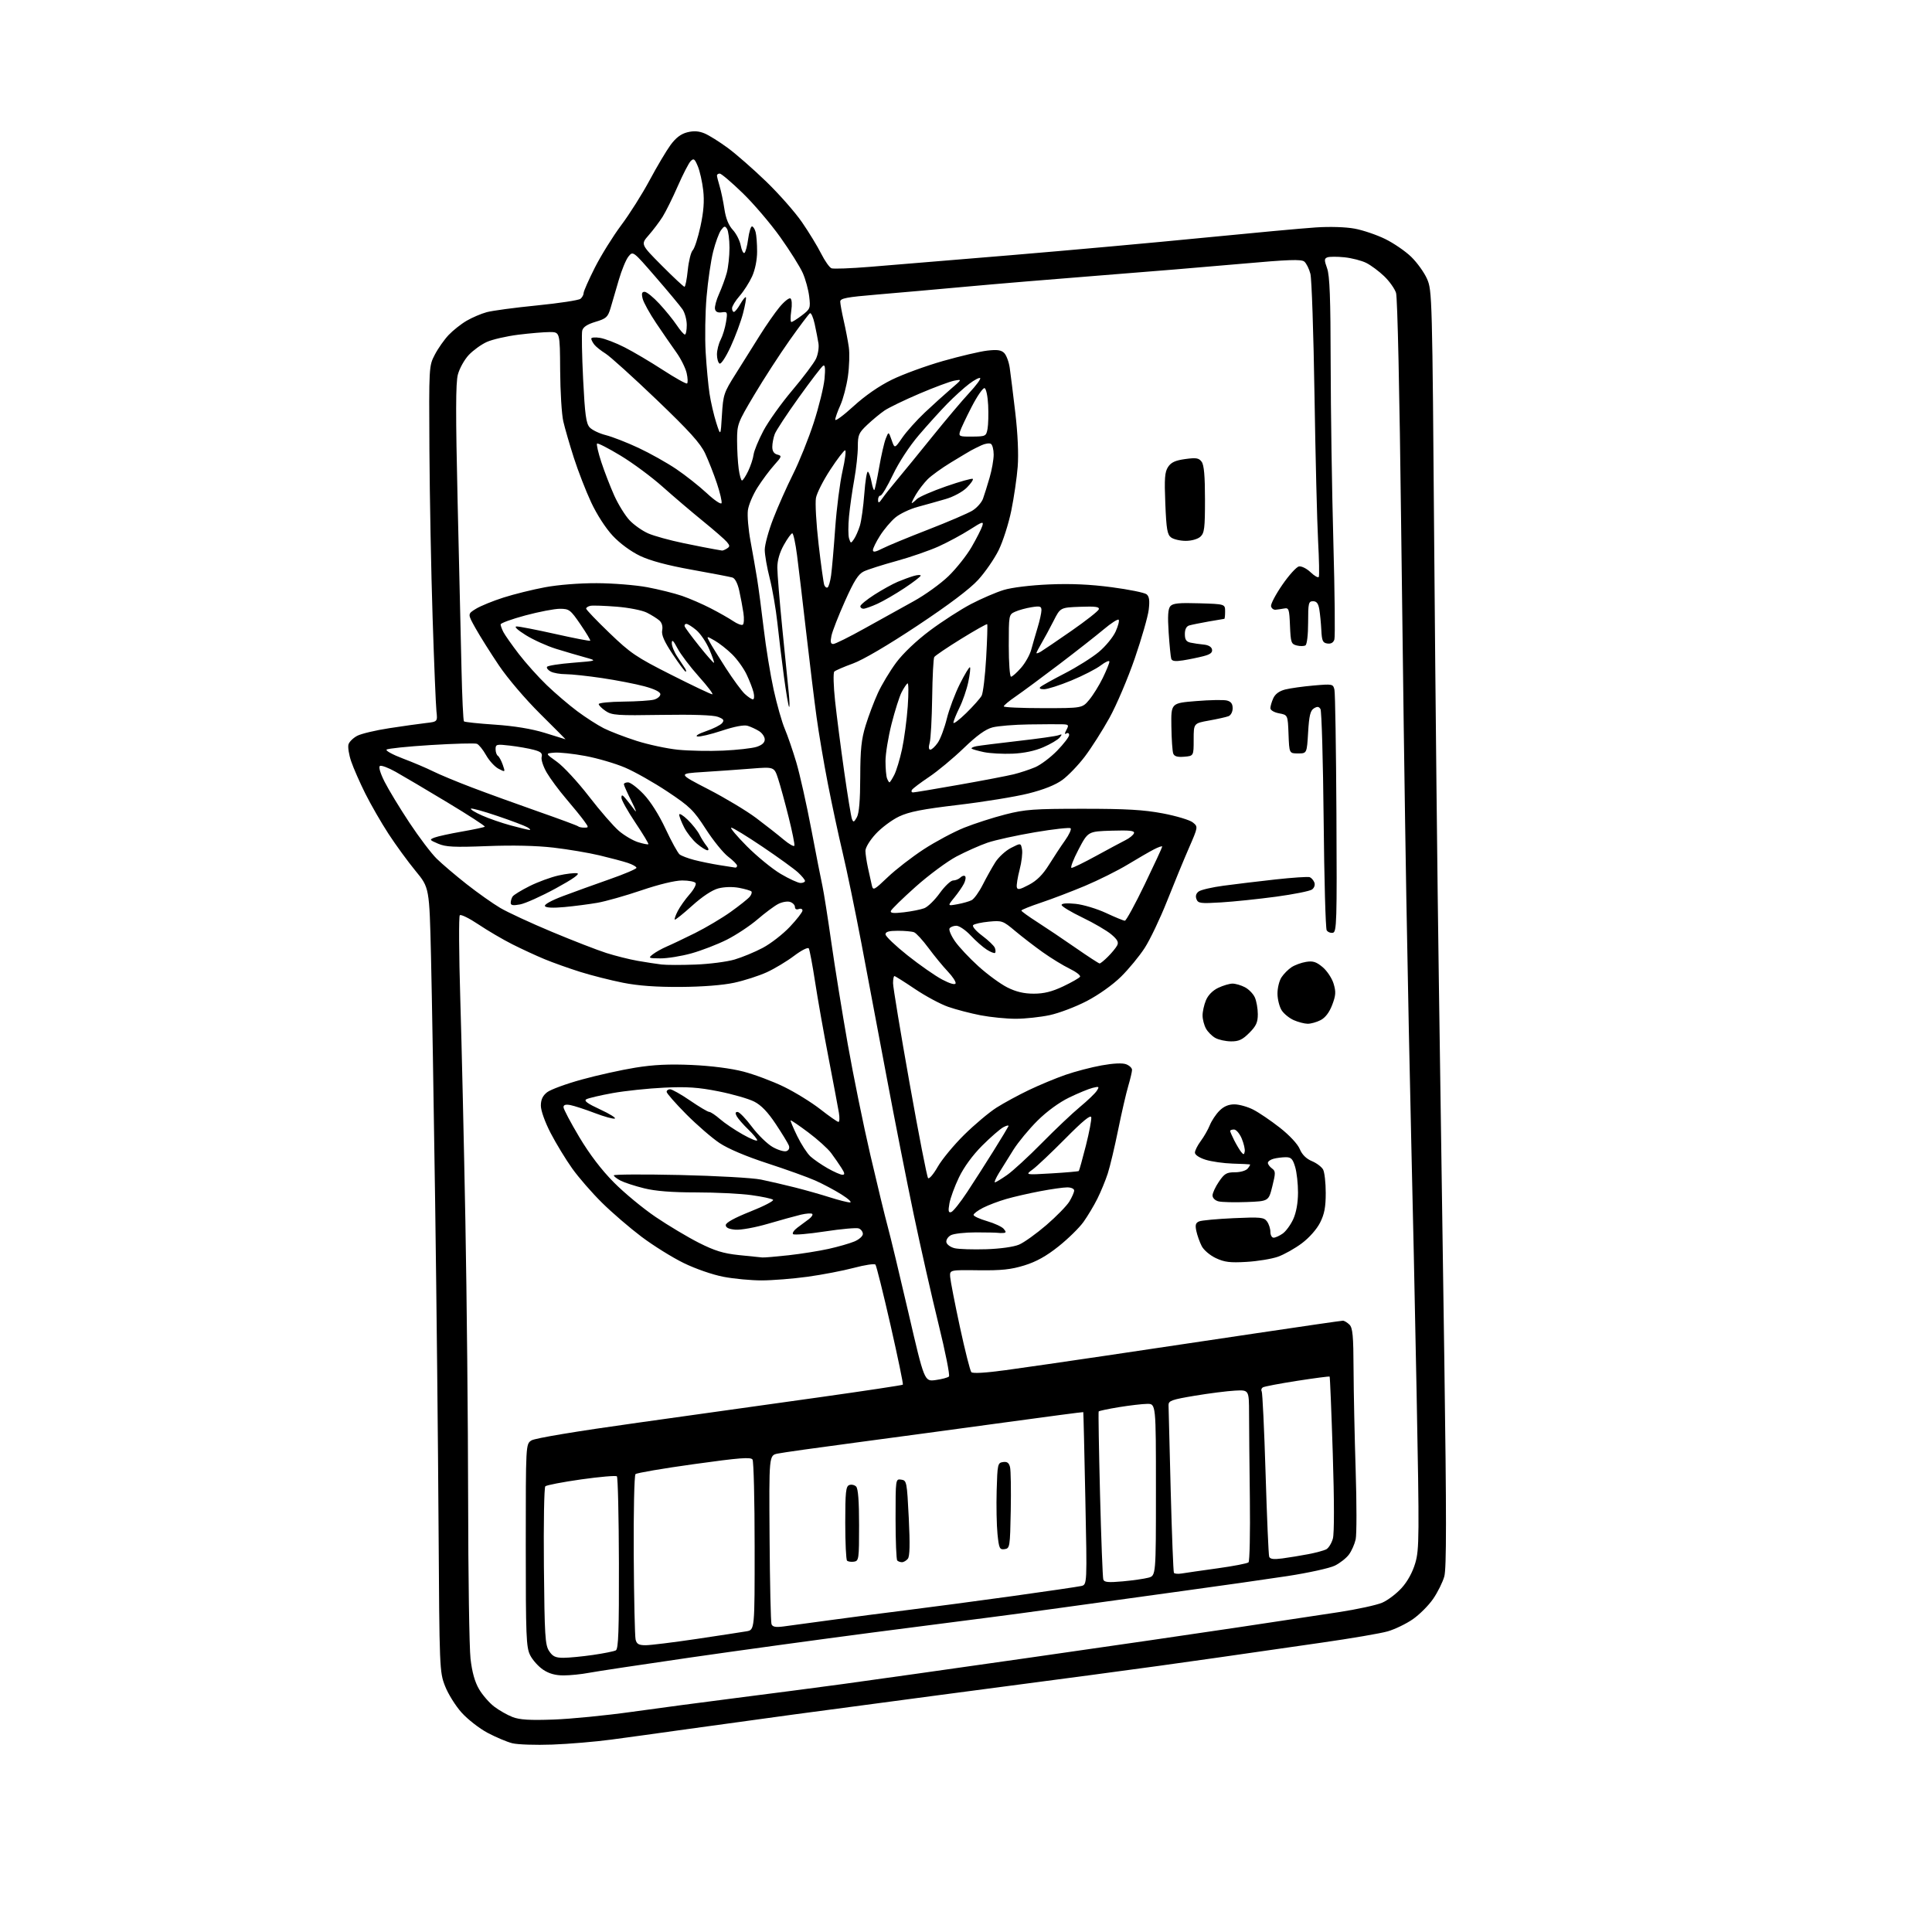 <?xml version="1.0" encoding="UTF-8" standalone="no"?>
<svg 
  version="1.1" 
  xmlns="http://www.w3.org/2000/svg" 
  xmlns:xlink="http://www.w3.org/1999/xlink" 
  xmlns:svg="http://www.w3.org/2000/svg"
  xmlns:rdf="http://www.w3.org/1999/02/22-rdf-syntax-ns#"
  xmlns:cc="http://creativecommons.org/ns#"
  xmlns:dc="http://purl.org/dc/elements/1.1/"
  viewBox="0 0 768 768"
  width="768"
  height="768"
>
<style>svg {background-color: white; }</style>"
<path stroke="none" fill="black" fill-rule="evenodd" d="M219.50,693.50C212.90,693.74 205.75,693.50 203.62,692.96C201.48,692.42 197.07,690.55 193.81,688.82C190.54,687.08 185.90,683.46 183.49,680.78C181.08,678.10 178.11,673.34 176.90,670.20C174.73,664.60 174.68,663.52 174.33,606.50C174.14,574.60 173.53,516.77 172.98,478.00C172.43,439.23 171.69,395.21 171.33,380.18C170.68,352.86 170.68,352.86 165.17,346.18C162.15,342.51 157.33,335.90 154.46,331.50C151.59,327.10 147.44,319.90 145.24,315.50C143.04,311.10 140.50,305.31 139.59,302.63C138.68,299.95 138.21,296.91 138.54,295.87C138.87,294.83 140.45,293.30 142.05,292.47C143.65,291.65 149.36,290.29 154.73,289.47C160.10,288.64 166.63,287.73 169.22,287.43C173.95,286.89 173.95,286.89 173.49,282.69C173.24,280.39 172.55,263.65 171.97,245.50C171.38,227.35 170.81,197.43 170.70,179.00C170.50,145.65 170.51,145.48 172.84,141.00C174.12,138.53 176.60,135.00 178.34,133.16C180.08,131.33 183.30,128.78 185.50,127.50C187.70,126.22 191.30,124.68 193.50,124.09C195.70,123.49 204.70,122.28 213.50,121.41C222.30,120.53 230.06,119.35 230.75,118.78C231.44,118.22 232.00,117.18 232.00,116.48C232.00,115.78 234.02,111.22 236.48,106.35C238.95,101.48 243.67,93.90 246.96,89.50C250.26,85.10 255.33,77.07 258.23,71.65C261.13,66.24 264.87,59.94 266.54,57.65C268.67,54.76 270.68,53.23 273.21,52.59C275.77,51.95 277.77,52.08 280.04,53.02C281.81,53.75 285.97,56.35 289.30,58.80C292.63,61.25 299.52,67.29 304.61,72.21C309.70,77.13 316.08,84.38 318.80,88.33C321.52,92.27 324.94,97.88 326.41,100.80C327.88,103.71 329.73,106.34 330.53,106.65C331.32,106.95 338.16,106.70 345.74,106.08C353.31,105.47 378.40,103.39 401.50,101.47C424.60,99.54 459.25,96.41 478.50,94.50C497.75,92.60 517.77,90.75 523.00,90.41C528.63,90.03 534.95,90.23 538.50,90.89C541.80,91.50 547.26,93.35 550.64,95.01C554.01,96.66 558.67,99.85 560.98,102.10C563.30,104.35 566.13,108.28 567.26,110.84C569.29,115.41 569.35,117.44 570.14,219.00C570.59,275.93 571.41,353.10 571.97,390.50C572.53,427.90 573.51,495.40 574.14,540.50C575.02,602.85 575.02,623.50 574.13,626.66C573.49,628.95 571.49,632.98 569.68,635.60C567.87,638.23 564.22,641.87 561.57,643.70C558.93,645.52 554.45,647.68 551.63,648.49C548.81,649.30 537.05,651.31 525.50,652.96C513.95,654.61 495.27,657.30 484.00,658.93C472.73,660.57 449.77,663.73 433.00,665.95C416.23,668.17 389.00,671.77 372.50,673.94C356.00,676.11 330.57,679.50 316.00,681.47C301.43,683.45 281.62,686.17 272.00,687.52C262.38,688.88 249.32,690.68 243.00,691.52C236.68,692.37 226.10,693.26 219.50,693.50zM220.00,683.55C226.88,683.31 240.82,681.94 251.00,680.51C261.18,679.08 280.07,676.57 293.00,674.93C305.93,673.29 324.82,670.82 335.00,669.44C345.18,668.06 378.70,663.32 409.50,658.92C440.30,654.52 477.43,649.12 492.00,646.92C506.57,644.72 524.58,642.00 532.00,640.88C539.42,639.75 547.30,638.04 549.50,637.07C551.70,636.11 555.17,633.47 557.21,631.20C559.55,628.61 561.55,624.94 562.61,621.29C564.18,615.93 564.22,610.93 563.12,553.50C562.47,519.40 561.51,474.62 561.00,454.00C560.50,433.38 559.61,389.73 559.04,357.00C558.47,324.27 557.54,257.45 556.97,208.50C556.36,156.29 555.52,118.23 554.95,116.44C554.41,114.75 552.29,111.77 550.23,109.80C548.18,107.83 544.99,105.46 543.14,104.53C541.29,103.59 537.38,102.59 534.46,102.28C531.53,101.98 528.47,101.99 527.66,102.30C526.39,102.79 526.37,103.38 527.55,106.68C528.59,109.61 528.92,118.46 528.96,144.50C528.99,163.20 529.47,195.10 530.03,215.39C530.59,235.68 530.77,253.14 530.44,254.20C530.04,255.46 529.09,256.01 527.66,255.81C525.82,255.55 525.46,254.77 525.25,250.50C525.11,247.75 524.75,244.04 524.45,242.25C524.06,239.88 523.38,239.00 521.95,239.00C520.17,239.00 520.00,239.73 520.00,247.44C520.00,252.29 519.55,256.16 518.94,256.54C518.36,256.89 516.81,256.92 515.49,256.59C513.27,256.03 513.07,255.44 512.79,248.74C512.52,242.12 512.33,241.53 510.50,241.88C509.40,242.08 507.84,242.31 507.04,242.38C506.23,242.44 505.43,241.82 505.26,240.98C505.08,240.14 507.09,236.32 509.73,232.49C512.36,228.66 515.34,225.37 516.35,225.17C517.37,224.97 519.45,226.02 520.99,227.49C522.52,228.96 523.99,229.79 524.24,229.33C524.49,228.87 524.36,222.40 523.96,214.95C523.56,207.50 522.91,181.40 522.53,156.95C522.15,132.50 521.42,110.86 520.91,108.87C520.40,106.87 519.31,104.68 518.49,103.99C517.30,103.00 512.23,103.18 493.25,104.88C480.19,106.05 454.88,108.14 437.00,109.53C419.12,110.93 395.27,112.92 384.00,113.96C372.73,114.99 356.86,116.40 348.75,117.08C336.44,118.11 334.00,118.58 334.01,119.91C334.02,120.78 334.65,124.20 335.40,127.50C336.16,130.80 337.07,135.54 337.42,138.03C337.77,140.52 337.61,145.73 337.06,149.61C336.51,153.48 335.15,158.65 334.05,161.08C332.95,163.51 332.03,166.10 332.02,166.83C332.01,167.56 335.26,165.17 339.25,161.52C343.85,157.31 349.43,153.44 354.50,150.95C358.90,148.79 368.05,145.44 374.83,143.51C381.62,141.58 389.52,139.72 392.40,139.38C396.42,138.91 397.99,139.13 399.19,140.33C400.05,141.20 401.04,143.84 401.38,146.20C401.72,148.57 402.72,156.57 403.59,164.00C404.58,172.41 404.94,180.53 404.55,185.54C404.21,189.96 403.06,197.82 402.00,203.00C400.94,208.18 398.68,215.23 396.99,218.68C395.29,222.13 391.62,227.45 388.83,230.50C385.50,234.14 377.17,240.42 364.65,248.73C352.93,256.51 343.03,262.32 339.03,263.77C335.44,265.07 332.12,266.51 331.65,266.96C331.18,267.42 331.32,272.68 331.96,278.65C332.60,284.62 334.23,297.25 335.58,306.72C336.93,316.19 338.32,324.68 338.67,325.58C339.21,326.99 339.50,326.88 340.62,324.87C341.51,323.25 341.94,318.19 341.96,308.86C341.99,297.88 342.41,293.87 344.11,288.36C345.27,284.58 347.46,278.80 348.97,275.50C350.48,272.20 353.75,266.76 356.24,263.40C358.99,259.71 364.25,254.70 369.63,250.67C374.51,247.02 381.88,242.27 386.00,240.11C390.12,237.96 395.98,235.44 399.00,234.52C402.21,233.54 409.70,232.63 417.00,232.32C425.68,231.95 433.30,232.29 441.94,233.43C448.78,234.33 455.02,235.60 455.80,236.25C456.85,237.12 457.07,238.75 456.64,242.36C456.32,245.07 453.82,253.78 451.09,261.72C448.36,269.66 443.83,280.29 441.04,285.34C438.24,290.39 433.83,297.32 431.23,300.75C428.63,304.18 424.61,308.35 422.31,310.03C419.55,312.04 414.94,313.88 408.81,315.42C403.69,316.70 391.18,318.74 381.00,319.95C366.59,321.66 361.36,322.69 357.36,324.59C354.53,325.94 350.37,329.05 348.11,331.50C345.77,334.04 344.01,336.93 344.02,338.23C344.04,339.48 344.49,342.52 345.03,345.00C345.57,347.48 346.26,350.56 346.55,351.86C347.07,354.10 347.37,353.95 352.89,348.69C356.07,345.65 362.52,340.66 367.21,337.60C371.90,334.55 379.13,330.69 383.28,329.02C387.43,327.36 394.80,324.99 399.66,323.75C407.51,321.75 410.96,321.50 430.50,321.50C447.68,321.50 454.64,321.90 462.25,323.34C467.62,324.36 472.97,325.97 474.15,326.92C476.29,328.65 476.29,328.65 472.62,337.08C470.60,341.71 466.69,351.20 463.93,358.17C461.17,365.13 457.17,373.52 455.05,376.80C452.93,380.08 448.68,385.24 445.60,388.27C442.32,391.50 436.70,395.49 432.00,397.94C427.60,400.23 420.95,402.75 417.24,403.54C413.54,404.32 407.50,404.97 403.84,404.98C400.17,404.99 393.87,404.37 389.83,403.60C385.80,402.82 379.97,401.30 376.89,400.22C373.80,399.14 367.86,395.94 363.68,393.12C359.51,390.31 355.84,388.00 355.55,388.00C355.25,388.00 355.00,389.27 355.00,390.82C355.00,392.37 357.95,410.25 361.57,430.57C365.18,450.88 368.49,467.87 368.93,468.32C369.37,468.77 371.10,466.74 372.76,463.82C374.43,460.89 379.16,455.17 383.28,451.10C387.40,447.04 393.18,442.18 396.13,440.30C399.08,438.43 404.88,435.28 409.00,433.31C413.12,431.34 419.65,428.62 423.50,427.28C427.35,425.94 433.84,424.24 437.91,423.51C442.61,422.66 446.18,422.50 447.66,423.06C448.95,423.55 450.00,424.55 450.00,425.29C450.00,426.03 449.32,428.92 448.50,431.70C447.67,434.49 445.86,442.33 444.48,449.13C443.10,455.94 441.24,463.75 440.35,466.50C439.45,469.25 437.60,473.75 436.23,476.50C434.86,479.25 432.37,483.40 430.71,485.73C429.05,488.06 424.58,492.44 420.79,495.46C415.92,499.34 411.93,501.56 407.20,503.02C401.89,504.66 398.11,505.06 389.00,504.95C377.50,504.80 377.50,504.80 377.71,507.65C377.83,509.22 379.57,518.15 381.58,527.50C383.60,536.85 385.64,544.93 386.12,545.45C386.67,546.05 391.74,545.75 399.75,544.66C406.76,543.70 424.65,541.12 439.50,538.91C454.35,536.71 481.41,532.68 499.63,529.95C517.85,527.23 533.23,525.00 533.81,525.00C534.38,525.00 535.56,525.71 536.43,526.57C537.72,527.86 538.01,531.01 538.06,544.32C538.10,553.22 538.48,571.30 538.90,584.50C539.32,597.70 539.32,610.04 538.90,611.92C538.48,613.81 537.29,616.51 536.25,617.92C535.22,619.34 532.70,621.33 530.65,622.35C528.60,623.37 520.08,625.24 511.72,626.52C503.35,627.79 484.57,630.47 470.00,632.46C455.43,634.46 434.05,637.41 422.50,639.02C410.95,640.63 397.90,642.39 393.50,642.93C389.10,643.47 368.18,646.17 347.00,648.93C325.82,651.70 292.98,656.20 274.00,658.95C255.03,661.70 237.08,664.41 234.11,664.97C231.15,665.54 226.60,666.00 224.01,666.00C220.77,666.00 218.23,665.29 215.90,663.73C214.03,662.48 211.71,659.89 210.75,657.98C209.17,654.84 209.00,650.58 209.00,614.27C209.00,574.05 209.00,574.05 211.25,572.59C212.63,571.71 229.04,568.97 253.50,565.56C275.50,562.48 308.12,557.91 326.00,555.40C343.88,552.88 358.68,550.65 358.90,550.43C359.12,550.21 356.91,539.56 354.00,526.77C351.08,513.97 348.38,503.14 348.00,502.70C347.61,502.26 343.74,502.84 339.40,504.00C335.05,505.15 326.77,506.74 321.00,507.53C315.23,508.32 307.05,508.97 302.84,508.98C298.62,508.99 291.76,508.35 287.59,507.55C283.25,506.72 276.47,504.37 271.75,502.06C267.21,499.84 259.68,495.14 255.00,491.62C250.32,488.09 243.26,482.02 239.31,478.11C235.35,474.21 230.02,468.08 227.46,464.49C224.90,460.90 221.05,454.57 218.90,450.43C216.63,446.04 215.00,441.49 215.00,439.52C215.00,437.12 215.72,435.58 217.48,434.19C218.85,433.12 225.04,430.84 231.23,429.14C237.43,427.43 247.00,425.31 252.50,424.42C259.75,423.24 265.94,422.94 275.00,423.34C282.71,423.69 290.56,424.69 295.50,425.97C299.90,427.11 307.14,429.83 311.60,432.00C316.05,434.17 322.58,438.20 326.10,440.95C329.62,443.71 332.86,445.97 333.30,445.98C333.73,445.99 333.81,444.31 333.46,442.25C333.11,440.19 331.27,430.40 329.36,420.50C327.44,410.60 325.03,396.99 324.00,390.25C322.97,383.52 321.84,377.56 321.51,377.01C321.16,376.45 318.61,377.74 315.66,379.96C312.79,382.13 307.90,385.07 304.80,386.49C301.69,387.91 295.86,389.79 291.83,390.66C287.28,391.64 279.20,392.27 270.50,392.32C260.86,392.38 253.74,391.86 247.63,390.65C242.75,389.68 235.10,387.74 230.63,386.34C226.16,384.93 219.80,382.67 216.50,381.30C213.20,379.94 207.41,377.26 203.62,375.35C199.84,373.44 193.78,369.88 190.16,367.45C186.53,365.02 183.21,363.39 182.78,363.82C182.34,364.26 182.43,379.21 182.97,397.06C183.52,414.90 184.42,454.48 184.99,485.00C185.56,515.52 186.05,565.48 186.09,596.00C186.12,626.52 186.55,655.04 187.04,659.36C187.65,664.68 188.74,668.58 190.42,671.45C191.78,673.78 194.50,676.91 196.45,678.40C198.41,679.89 201.69,681.76 203.75,682.55C206.57,683.64 210.61,683.89 220.00,683.55zM223.98,659.00C226.15,659.00 231.42,658.49 235.71,657.87C239.99,657.25 244.09,656.43 244.80,656.05C245.83,655.51 246.09,648.34 246.03,621.46C245.98,602.81 245.62,587.24 245.22,586.87C244.83,586.49 238.45,587.04 231.06,588.08C223.67,589.13 217.23,590.37 216.77,590.83C216.30,591.30 216.05,605.61 216.21,622.64C216.47,650.28 216.69,653.88 218.27,656.30C219.70,658.48 220.81,659.00 223.98,659.00zM256.67,654.00C258.57,654.00 267.64,652.88 276.81,651.52C285.99,650.15 294.96,648.78 296.75,648.47C300.00,647.91 300.00,647.91 299.98,614.70C299.98,596.44 299.60,580.91 299.14,580.20C298.48,579.14 294.01,579.49 275.91,582.01C263.58,583.72 253.10,585.51 252.62,585.99C252.13,586.47 251.82,600.96 251.92,618.18C252.02,635.41 252.36,650.51 252.66,651.75C253.10,653.54 253.92,654.00 256.67,654.00zM311.37,646.55C313.64,646.26 322.02,645.12 330.00,644.03C337.98,642.93 351.93,641.12 361.00,639.99C370.07,638.86 388.75,636.38 402.50,634.47C416.25,632.56 428.55,630.75 429.82,630.46C432.15,629.92 432.15,629.92 431.44,595.71C431.06,576.90 430.69,561.43 430.62,561.34C430.55,561.25 416.32,563.13 399.00,565.50C381.68,567.87 355.12,571.46 340.00,573.47C324.88,575.47 310.97,577.43 309.10,577.83C305.69,578.54 305.69,578.54 305.92,611.37C306.04,629.43 306.39,644.85 306.69,645.64C307.10,646.71 308.33,646.94 311.37,646.55zM446.27,628.62C450.25,628.26 454.85,627.60 456.50,627.16C459.50,626.35 459.50,626.35 459.50,592.18C459.50,558.01 459.50,558.01 456.00,558.06C454.07,558.08 449.02,558.68 444.76,559.37C440.51,560.07 436.90,560.84 436.74,561.07C436.58,561.31 436.83,576.12 437.28,594.00C437.74,611.88 438.32,627.12 438.58,627.89C438.94,628.98 440.56,629.13 446.27,628.62zM469.79,625.48C471.28,625.23 477.68,624.31 484.00,623.43C490.32,622.56 495.87,621.49 496.31,621.05C496.76,620.62 497.00,609.30 496.84,595.89C496.67,582.47 496.53,567.23 496.52,562.00C496.50,552.50 496.50,552.50 490.96,552.79C487.91,552.95 480.71,553.86 474.96,554.82C465.81,556.35 464.50,556.81 464.51,558.53C464.51,559.61 464.90,574.90 465.37,592.50C465.84,610.10 466.41,624.82 466.65,625.22C466.88,625.61 468.30,625.73 469.79,625.48zM339.46,620.79C338.34,620.95 337.10,620.77 336.71,620.38C336.32,619.99 336.00,613.20 336.00,605.30C336.00,593.18 336.24,590.84 337.57,590.34C338.43,590.01 339.67,590.27 340.32,590.92C341.12,591.72 341.50,596.70 341.50,606.30C341.50,619.83 341.40,620.51 339.46,620.79zM358.54,621.00C357.88,621.00 357.03,620.70 356.67,620.33C356.30,619.97 356.00,612.51 356.00,603.76C356.00,587.86 356.00,587.86 358.25,588.18C360.43,588.49 360.52,588.97 361.25,603.40C361.77,613.93 361.66,618.70 360.87,619.65C360.26,620.39 359.21,621.00 358.54,621.00zM509.74,619.50C512.36,619.15 516.98,618.40 520.00,617.82C523.02,617.25 526.27,616.37 527.21,615.88C528.14,615.38 529.33,613.46 529.84,611.61C530.41,609.54 530.40,596.63 529.80,577.88C529.27,561.17 528.70,547.37 528.55,547.22C528.40,547.06 522.59,547.82 515.65,548.90C508.71,549.98 502.57,551.15 502.00,551.50C501.43,551.85 501.23,552.56 501.54,553.07C501.86,553.58 502.56,568.29 503.09,585.75C503.62,603.21 504.26,618.09 504.52,618.81C504.86,619.77 506.27,619.96 509.74,619.50zM399.34,615.81C397.37,616.09 397.11,615.54 396.52,609.81C396.17,606.34 396.02,598.55 396.19,592.50C396.49,582.02 396.60,581.49 398.71,581.19C400.34,580.95 401.08,581.49 401.50,583.19C401.82,584.46 401.94,592.25 401.79,600.50C401.51,615.01 401.43,615.51 399.34,615.81zM371.94,548.59C374.40,548.26 376.78,547.62 377.22,547.18C377.66,546.74 375.80,537.41 373.10,526.44C370.40,515.47 365.93,495.70 363.16,482.50C360.40,469.30 355.61,445.00 352.52,428.50C349.43,412.00 344.89,387.93 342.43,375.00C339.97,362.07 336.62,345.88 334.98,339.00C333.34,332.12 330.69,319.75 329.08,311.50C327.47,303.25 325.45,291.32 324.59,285.00C323.72,278.68 321.88,263.60 320.49,251.50C319.11,239.40 317.46,225.56 316.84,220.75C316.22,215.94 315.37,212.00 314.94,212.00C314.52,212.00 313.01,214.08 311.59,216.63C309.91,219.63 309.00,222.78 309.00,225.62C309.00,228.02 309.89,238.87 310.97,249.74C312.06,260.61 313.22,272.20 313.55,275.49C313.88,278.79 313.93,281.27 313.67,280.99C313.40,280.72 312.48,275.32 311.63,269.00C310.78,262.68 309.60,253.03 309.02,247.57C308.43,242.11 307.06,234.16 305.98,229.90C304.89,225.65 304.00,220.54 304.00,218.55C304.00,216.55 305.51,211.00 307.37,206.21C309.22,201.42 312.76,193.45 315.24,188.50C317.72,183.55 321.43,174.32 323.48,168.00C325.53,161.68 327.45,153.84 327.76,150.60C328.14,146.45 327.98,144.89 327.21,145.37C326.60,145.74 322.25,151.43 317.54,158.00C312.82,164.58 308.52,171.12 307.98,172.54C307.44,173.97 307.00,176.27 307.00,177.66C307.00,179.35 307.67,180.36 309.01,180.71C310.88,181.20 310.80,181.48 307.76,184.87C305.96,186.87 302.99,190.85 301.16,193.73C299.32,196.61 297.58,200.70 297.30,202.82C297.01,204.95 297.48,210.47 298.34,215.09C299.20,219.72 300.37,226.43 300.95,230.00C301.53,233.57 302.72,242.57 303.60,250.00C304.47,257.43 306.25,268.33 307.55,274.22C308.85,280.12 310.84,287.10 311.96,289.72C313.08,292.35 315.13,298.32 316.53,303.00C317.92,307.68 320.62,319.71 322.52,329.73C324.43,339.76 326.41,349.89 326.94,352.23C327.46,354.58 329.04,364.60 330.45,374.50C331.86,384.40 334.81,402.67 337.00,415.09C339.20,427.52 343.23,447.32 345.97,459.09C348.71,470.87 351.81,483.65 352.86,487.50C353.92,491.35 357.63,506.81 361.12,521.85C367.46,549.21 367.46,549.21 371.94,548.59zM495.50,501.62C488.96,502.01 486.74,501.73 483.32,500.12C480.97,499.02 478.50,496.91 477.69,495.33C476.89,493.77 475.94,491.09 475.57,489.38C475.04,486.91 475.28,486.10 476.70,485.51C477.69,485.11 483.86,484.54 490.41,484.24C501.17,483.76 502.45,483.89 503.66,485.55C504.40,486.56 505.00,488.42 505.00,489.69C505.00,490.96 505.57,492.00 506.28,492.00C506.98,492.00 508.60,491.27 509.89,490.37C511.17,489.47 513.06,486.88 514.09,484.62C515.28,482.00 515.96,478.18 515.98,474.12C515.99,470.60 515.48,465.99 514.84,463.87C513.88,460.66 513.24,460.00 511.09,460.01C509.67,460.02 507.49,460.30 506.25,460.63C505.01,460.96 504.00,461.69 504.00,462.26C504.00,462.82 504.73,463.81 505.62,464.47C507.10,465.54 507.11,466.20 505.77,471.58C504.30,477.50 504.30,477.50 495.53,477.83C490.71,478.01 485.69,477.89 484.38,477.56C483.01,477.22 482.00,476.22 482.00,475.21C482.00,474.25 483.14,471.78 484.54,469.73C486.73,466.51 487.60,466.00 490.91,466.00C493.11,466.00 495.29,465.36 496.00,464.50C496.68,463.68 497.08,462.94 496.87,462.87C496.67,462.80 493.57,462.65 490.00,462.55C486.43,462.44 481.59,461.75 479.25,461.02C476.74,460.23 475.00,459.07 475.00,458.19C475.00,457.36 476.04,455.30 477.31,453.59C478.58,451.89 480.21,449.05 480.92,447.28C481.64,445.50 483.36,442.91 484.75,441.53C486.46,439.81 488.37,439.00 490.68,439.00C492.55,439.00 495.92,439.94 498.17,441.09C500.43,442.24 505.19,445.48 508.77,448.28C512.61,451.30 515.84,454.77 516.67,456.76C517.60,458.99 519.25,460.62 521.51,461.57C523.39,462.35 525.39,463.87 525.96,464.93C526.53,466.00 527.00,470.18 527.00,474.22C527.00,479.86 526.48,482.61 524.75,486.03C523.42,488.65 520.45,492.02 517.50,494.23C514.75,496.29 510.48,498.69 508.00,499.57C505.52,500.44 499.90,501.37 495.50,501.62zM303.00,499.86C303.82,499.93 308.55,499.53 313.50,498.98C318.45,498.43 325.60,497.29 329.38,496.45C333.17,495.61 337.78,494.28 339.63,493.51C341.48,492.74 343.00,491.39 343.00,490.52C343.00,489.65 342.27,488.66 341.38,488.32C340.49,487.98 334.42,488.52 327.89,489.52C321.35,490.52 315.67,491.00 315.25,490.59C314.84,490.18 315.63,489.01 317.00,487.99C318.38,486.97 320.40,485.47 321.50,484.65C322.60,483.83 323.22,482.89 322.88,482.55C322.54,482.21 320.52,482.35 318.38,482.85C316.25,483.36 310.38,484.98 305.35,486.45C300.25,487.95 294.49,488.99 292.35,488.82C289.73,488.60 288.50,488.02 288.50,487.00C288.50,486.03 291.99,484.11 298.30,481.60C303.69,479.46 307.74,477.35 307.30,476.93C306.86,476.50 302.98,475.67 298.68,475.08C294.38,474.48 284.50,474.00 276.74,474.00C267.06,474.00 260.56,473.49 256.06,472.37C252.45,471.48 248.26,470.12 246.75,469.35C245.24,468.58 244.00,467.62 244.00,467.22C244.00,466.83 255.81,466.76 270.25,467.08C284.69,467.41 299.20,468.22 302.50,468.90C305.80,469.58 311.88,470.99 316.00,472.03C320.12,473.07 326.37,474.84 329.88,475.96C333.39,477.08 336.99,477.99 337.88,477.98C338.77,477.97 337.25,476.55 334.50,474.82C331.75,473.09 327.05,470.59 324.06,469.27C321.07,467.94 312.52,464.87 305.06,462.44C296.59,459.69 289.43,456.65 286.00,454.36C282.98,452.34 277.01,447.17 272.75,442.88C268.49,438.58 265.00,434.60 265.00,434.03C265.00,433.46 265.62,433.00 266.38,433.00C267.14,433.00 270.72,435.02 274.34,437.50C277.95,439.98 281.37,442.00 281.92,442.00C282.48,442.00 284.41,443.29 286.22,444.86C288.02,446.44 292.09,449.18 295.25,450.96C298.41,452.74 301.00,453.79 301.00,453.29C301.00,452.80 299.39,450.84 297.42,448.95C295.45,447.05 293.41,444.71 292.88,443.75C292.20,442.50 292.29,442.01 293.21,442.02C293.92,442.03 296.48,444.69 298.90,447.92C301.32,451.16 305.06,454.79 307.20,455.99C309.34,457.19 311.79,457.91 312.65,457.58C313.61,457.21 313.96,456.35 313.57,455.33C313.22,454.42 310.88,450.59 308.37,446.81C305.21,442.05 302.58,439.31 299.80,437.90C297.59,436.77 291.22,434.94 285.64,433.83C277.58,432.23 273.14,431.93 264.00,432.36C257.68,432.66 248.46,433.63 243.53,434.52C238.60,435.41 233.90,436.52 233.09,436.97C232.00,437.58 233.48,438.67 238.55,441.01C242.37,442.78 245.00,444.41 244.39,444.65C243.78,444.88 240.18,443.89 236.39,442.44C232.60,440.99 228.26,439.58 226.75,439.29C224.85,438.93 224.00,439.19 224.00,440.12C224.00,440.87 226.81,446.19 230.25,451.96C234.35,458.83 239.08,465.05 244.00,470.01C248.12,474.18 255.62,480.38 260.65,483.78C265.68,487.19 273.41,491.80 277.81,494.03C284.09,497.20 287.52,498.26 293.66,498.91C297.97,499.36 302.18,499.79 303.00,499.86zM392.00,496.59C397.62,496.41 402.97,495.66 405.08,494.76C407.06,493.93 411.93,490.43 415.93,487.00C419.92,483.56 424.04,479.34 425.09,477.63C426.13,475.91 426.99,473.94 427.00,473.25C427.00,472.55 425.79,472.00 424.25,472.00C422.74,472.00 417.90,472.68 413.50,473.52C409.10,474.35 403.04,475.74 400.03,476.61C397.02,477.47 392.86,479.05 390.78,480.11C388.70,481.17 387.00,482.45 387.00,482.95C387.00,483.45 389.42,484.56 392.37,485.42C395.32,486.28 398.30,487.66 398.99,488.49C400.01,489.71 399.98,490.02 398.87,490.12C398.12,490.18 397.10,490.16 396.62,490.07C396.13,489.98 392.22,489.90 387.92,489.89C383.62,489.89 379.15,490.39 377.99,491.01C376.83,491.63 376.02,492.89 376.20,493.81C376.38,494.73 377.87,495.80 379.51,496.19C381.16,496.57 386.77,496.75 392.00,496.59zM378.11,481.83C378.88,481.59 381.75,477.99 384.50,473.81C387.25,469.64 391.98,462.26 395.00,457.40C398.02,452.55 400.66,448.18 400.87,447.70C401.07,447.21 400.17,447.37 398.87,448.07C397.56,448.76 393.77,452.07 390.42,455.41C386.64,459.20 383.17,463.95 381.22,468.00C379.50,471.57 377.78,476.25 377.41,478.38C376.87,481.43 377.02,482.17 378.11,481.83zM395.49,470.00C395.85,470.00 398.02,468.69 400.32,467.09C402.62,465.48 408.86,459.75 414.18,454.34C419.51,448.93 426.32,442.48 429.32,440.00C432.32,437.52 435.31,434.65 435.98,433.62C437.08,431.90 436.94,431.80 434.34,432.44C432.78,432.83 428.57,434.56 425.00,436.29C421.03,438.22 416.14,441.79 412.43,445.47C409.09,448.79 404.79,453.98 402.88,457.00C400.97,460.02 398.38,464.19 397.12,466.25C395.87,468.31 395.13,470.00 395.49,470.00zM334.87,466.99C335.92,467.00 335.84,466.38 334.48,464.25C333.52,462.74 331.68,460.08 330.39,458.35C329.10,456.61 325.01,452.92 321.31,450.15C317.60,447.37 314.44,445.23 314.29,445.38C314.13,445.53 315.31,448.32 316.89,451.58C318.48,454.84 320.84,458.48 322.14,459.68C323.44,460.87 326.52,463.00 329.00,464.41C331.48,465.82 334.11,466.98 334.87,466.99zM418.00,466.44C423.77,466.10 428.65,465.67 428.84,465.49C429.02,465.31 430.28,460.80 431.64,455.46C432.99,450.12 433.96,445.02 433.79,444.13C433.57,443.01 430.37,445.64 423.49,452.60C417.99,458.15 412.15,463.68 410.50,464.88C407.50,467.06 407.50,467.06 418.00,466.44zM494.80,457.75C494.97,456.90 494.43,454.58 493.61,452.60C492.78,450.62 491.40,449.00 490.55,449.00C489.70,449.00 489.00,449.25 489.00,449.55C489.00,449.85 489.73,451.54 490.62,453.30C491.52,455.06 492.76,457.13 493.37,457.91C494.33,459.10 494.55,459.08 494.80,457.75zM489.35,413.96C487.23,413.95 484.42,413.33 483.11,412.60C481.80,411.88 480.12,410.20 479.40,408.89C478.67,407.58 478.05,405.25 478.04,403.72C478.02,402.19 478.62,399.45 479.38,397.64C480.24,395.57 482.07,393.72 484.28,392.67C486.22,391.75 488.77,391.00 489.95,391.00C491.13,391.00 493.34,391.64 494.85,392.43C496.37,393.21 498.15,395.03 498.81,396.47C499.46,397.91 500.00,400.92 500.00,403.15C500.00,406.42 499.35,407.85 496.60,410.60C493.89,413.31 492.42,413.99 489.35,413.96zM519.80,406.96C518.53,406.94 516.07,406.30 514.33,405.54C512.58,404.78 510.41,403.04 509.51,401.66C508.61,400.29 507.85,397.33 507.82,395.09C507.79,392.84 508.50,389.89 509.40,388.52C510.29,387.15 512.10,385.33 513.41,384.47C514.72,383.61 517.32,382.66 519.20,382.36C521.93,381.91 523.25,382.34 525.79,384.47C527.53,385.94 529.49,388.90 530.13,391.04C531.11,394.29 531.01,395.68 529.56,399.49C528.42,402.47 526.83,404.55 524.96,405.52C523.39,406.33 521.06,406.98 519.80,406.96zM410.95,395.00C415.00,395.00 418.16,394.21 422.63,392.10C426.00,390.50 429.02,388.78 429.33,388.27C429.64,387.77 427.79,386.33 425.20,385.07C422.62,383.82 417.80,380.87 414.50,378.52C411.20,376.17 406.25,372.36 403.50,370.05C398.69,366.01 398.29,365.87 393.11,366.37C390.14,366.65 387.33,367.27 386.85,367.75C386.36,368.24 387.93,370.08 390.44,371.96C392.89,373.79 395.16,375.97 395.47,376.79C395.79,377.61 395.83,378.51 395.55,378.78C395.28,379.05 393.81,378.48 392.28,377.51C390.75,376.55 387.86,374.01 385.87,371.88C383.87,369.74 381.31,368.00 380.17,368.00C379.04,368.00 377.82,368.48 377.46,369.06C377.10,369.64 378.07,371.94 379.62,374.17C381.17,376.41 385.37,380.89 388.97,384.14C392.56,387.39 397.73,391.17 400.45,392.53C403.93,394.27 407.04,395.00 410.95,395.00zM379.86,390.91C380.06,390.31 378.66,388.17 376.75,386.16C374.84,384.15 371.39,379.95 369.09,376.84C366.78,373.72 364.20,370.91 363.36,370.59C362.52,370.26 359.62,370.00 356.92,370.00C353.35,370.00 352.00,370.39 352.00,371.41C352.00,372.19 355.94,375.95 360.75,379.77C365.56,383.60 371.75,387.91 374.50,389.37C377.59,391.00 379.64,391.59 379.86,390.91zM276.50,383.43C282.00,383.22 288.98,382.32 292.00,381.43C295.02,380.54 300.08,378.45 303.22,376.78C306.37,375.11 311.21,371.36 313.97,368.43C316.74,365.51 319.00,362.59 319.00,361.95C319.00,361.31 318.32,361.05 317.50,361.36C316.61,361.70 316.00,361.37 316.00,360.54C316.00,359.77 315.12,358.86 314.05,358.52C312.98,358.18 310.84,358.56 309.30,359.37C307.76,360.18 304.06,362.93 301.09,365.49C298.11,368.05 292.63,371.67 288.91,373.55C285.19,375.42 278.86,377.86 274.84,378.98C270.83,380.09 265.28,380.99 262.52,380.97C257.77,380.94 257.61,380.85 259.50,379.36C260.60,378.50 263.07,377.11 265.00,376.28C266.93,375.46 272.02,373.03 276.33,370.89C280.63,368.74 286.99,364.97 290.46,362.49C293.92,360.02 297.33,357.31 298.02,356.47C298.72,355.64 299.01,354.68 298.68,354.35C298.35,354.02 296.15,353.38 293.79,352.93C291.24,352.45 287.90,352.54 285.56,353.15C283.09,353.80 279.21,356.36 275.11,360.06C271.53,363.29 268.43,365.77 268.23,365.56C268.02,365.35 268.57,363.80 269.44,362.11C270.32,360.41 272.41,357.46 274.10,355.54C275.78,353.63 276.87,351.60 276.52,351.03C276.17,350.46 273.77,350.00 271.19,350.00C268.36,350.00 261.94,351.55 255.00,353.91C248.67,356.06 240.80,358.29 237.50,358.87C234.20,359.44 228.30,360.21 224.38,360.57C219.83,360.99 217.03,360.86 216.62,360.19C216.24,359.58 219.16,357.96 223.74,356.23C228.01,354.62 236.34,351.61 242.25,349.54C248.16,347.48 253.00,345.42 253.00,344.97C253.00,344.52 251.44,343.64 249.54,343.01C247.63,342.38 242.57,341.04 238.29,340.02C234.00,339.00 225.78,337.61 220.00,336.94C213.30,336.16 203.76,335.94 193.66,336.34C180.50,336.85 177.21,336.69 174.16,335.38C170.68,333.89 170.61,333.77 172.74,332.94C173.98,332.46 178.88,331.39 183.63,330.56C188.39,329.73 192.48,328.86 192.71,328.62C192.95,328.38 186.25,324.04 177.82,318.96C169.39,313.88 160.14,308.41 157.26,306.80C154.38,305.18 151.58,304.14 151.03,304.48C150.42,304.86 151.16,307.36 152.90,310.80C154.49,313.94 158.91,321.23 162.73,327.00C166.55,332.77 171.43,339.23 173.59,341.34C175.74,343.45 181.10,348.01 185.50,351.47C189.90,354.93 195.92,359.19 198.88,360.93C201.84,362.67 211.06,366.95 219.38,370.42C227.70,373.90 237.43,377.68 241.00,378.82C244.57,379.96 250.20,381.37 253.50,381.95C256.80,382.52 261.07,383.18 263.00,383.41C264.93,383.63 271.00,383.64 276.50,383.43zM437.11,382.99C437.45,383.00 438.95,381.78 440.44,380.28C441.94,378.79 443.57,376.80 444.07,375.86C444.77,374.56 444.24,373.53 441.74,371.42C439.96,369.92 434.79,366.90 430.25,364.72C425.71,362.54 422.00,360.29 422.00,359.74C422.00,359.10 424.09,358.94 427.56,359.29C430.62,359.61 436.07,361.25 439.67,362.93C443.28,364.62 446.64,366.00 447.15,366.00C447.66,366.00 451.21,359.50 455.04,351.56C458.87,343.62 462.00,336.85 462.00,336.53C462.00,336.21 460.54,336.70 458.75,337.62C456.96,338.54 452.25,341.27 448.27,343.68C444.29,346.09 436.64,349.90 431.27,352.16C425.90,354.41 418.01,357.42 413.75,358.84C409.49,360.26 406.00,361.67 406.01,361.96C406.01,362.26 408.83,364.30 412.26,366.49C415.69,368.69 422.55,373.29 427.50,376.73C432.45,380.17 436.78,382.99 437.11,382.99zM529.84,370.79C528.93,370.96 527.82,370.52 527.38,369.81C526.94,369.09 526.39,349.32 526.17,325.86C525.94,302.41 525.37,282.61 524.91,281.86C524.26,280.83 523.63,280.76 522.28,281.60C520.88,282.47 520.39,284.49 520.00,291.10C519.50,299.50 519.50,299.50 516.00,299.50C512.50,299.50 512.50,299.50 512.21,291.85C511.92,284.21 511.92,284.21 508.46,283.56C506.46,283.18 505.00,282.32 505.00,281.50C505.00,280.73 505.52,278.95 506.16,277.54C506.93,275.86 508.55,274.68 510.91,274.08C512.89,273.58 517.97,272.87 522.21,272.50C529.71,271.85 529.94,271.90 530.46,274.17C530.76,275.45 531.11,297.64 531.25,323.48C531.48,366.54 531.36,370.49 529.84,370.79zM359.30,362.65C362.37,362.29 366.02,361.56 367.42,361.03C368.81,360.50 371.58,357.80 373.57,355.03C375.56,352.26 377.96,350.00 378.89,350.00C379.83,350.00 381.13,349.47 381.78,348.82C382.43,348.17 383.27,347.94 383.65,348.31C384.02,348.69 383.81,350.01 383.19,351.25C382.56,352.49 380.83,355.00 379.33,356.83C376.62,360.16 376.62,360.16 380.56,359.45C382.73,359.06 385.29,358.33 386.25,357.83C387.21,357.34 389.19,354.59 390.64,351.73C392.09,348.87 394.34,344.84 395.64,342.78C396.94,340.73 399.75,338.15 401.89,337.06C405.78,335.07 405.78,335.07 406.27,337.63C406.54,339.04 406.11,342.67 405.32,345.69C404.53,348.71 404.03,351.84 404.19,352.65C404.44,353.83 405.35,353.66 409.00,351.73C412.18,350.06 414.53,347.70 417.00,343.74C418.93,340.64 421.80,336.28 423.40,334.04C424.99,331.80 425.98,329.65 425.59,329.26C425.21,328.87 418.85,329.58 411.48,330.82C404.10,332.07 395.57,333.94 392.53,334.99C389.48,336.04 383.96,338.50 380.25,340.45C376.54,342.41 369.23,347.82 364.01,352.47C358.79,357.13 354.34,361.47 354.13,362.12C353.84,362.99 355.22,363.13 359.30,362.65zM206.75,359.52C203.91,360.05 203.00,359.89 203.02,358.86C203.02,358.11 203.36,357.00 203.77,356.38C204.17,355.76 207.20,353.90 210.50,352.25C213.80,350.59 218.99,348.69 222.04,348.01C225.09,347.33 228.42,346.94 229.44,347.14C230.66,347.37 227.70,349.46 220.90,353.16C215.18,356.28 208.81,359.14 206.75,359.52zM485.41,358.72C477.18,359.22 476.25,359.10 475.61,357.41C475.14,356.20 475.46,355.14 476.51,354.37C477.40,353.72 481.81,352.69 486.31,352.09C490.82,351.48 500.11,350.36 506.97,349.60C513.82,348.85 519.97,348.44 520.64,348.69C521.30,348.95 522.13,349.90 522.48,350.80C522.84,351.76 522.45,352.93 521.55,353.59C520.69,354.22 514.25,355.50 507.24,356.45C500.23,357.39 490.41,358.42 485.41,358.72zM318.23,351.00C319.20,351.00 320.00,350.63 320.00,350.19C320.00,349.74 318.76,348.23 317.25,346.83C315.74,345.43 309.40,340.84 303.17,336.64C296.94,332.44 291.33,329.00 290.70,329.00C290.07,329.00 292.85,332.32 296.88,336.38C300.91,340.43 306.96,345.38 310.33,347.38C313.70,349.37 317.25,351.00 318.23,351.00zM292.25,344.88C292.66,344.95 293.00,344.60 293.00,344.12C293.00,343.63 291.40,342.02 289.45,340.53C287.49,339.04 283.49,334.09 280.55,329.53C275.72,322.04 274.25,320.61 265.34,314.68C259.92,311.07 252.33,306.78 248.48,305.14C244.62,303.49 237.54,301.42 232.73,300.52C227.93,299.62 222.37,299.02 220.37,299.19C216.74,299.50 216.74,299.50 221.41,302.84C223.98,304.68 229.69,310.85 234.09,316.55C238.49,322.26 243.86,328.44 246.02,330.29C248.18,332.14 251.63,334.16 253.67,334.79C255.72,335.42 257.55,335.78 257.74,335.59C257.93,335.40 255.59,331.53 252.54,326.97C249.49,322.42 247.01,317.98 247.03,317.10C247.06,315.80 247.39,315.89 248.78,317.55C249.73,318.68 251.30,320.71 252.28,322.05C253.25,323.40 252.69,321.80 251.03,318.50C249.37,315.20 248.00,312.16 248.00,311.75C248.00,311.34 248.75,311.00 249.67,311.00C250.59,311.00 253.36,313.10 255.82,315.67C258.58,318.55 261.94,323.86 264.57,329.48C266.92,334.51 269.44,339.09 270.17,339.66C270.90,340.22 273.52,341.22 276.00,341.86C278.48,342.50 282.98,343.42 286.00,343.90C289.02,344.38 291.84,344.82 292.25,344.88zM425.96,345.00C426.54,345.00 430.95,342.85 435.76,340.21C440.57,337.58 445.81,334.77 447.42,333.96C449.03,333.16 450.53,331.92 450.77,331.21C451.10,330.21 449.12,329.99 441.85,330.21C432.50,330.50 432.50,330.50 428.70,337.75C426.61,341.74 425.38,345.00 425.96,345.00zM281.23,338.00C280.64,338.00 278.75,336.82 277.03,335.37C275.32,333.93 273.03,331.02 271.96,328.91C270.88,326.81 270.00,324.52 270.00,323.84C270.00,323.16 271.52,324.08 273.37,325.87C275.22,327.67 277.34,330.34 278.07,331.82C278.81,333.29 280.07,335.29 280.86,336.25C281.71,337.27 281.86,338.00 281.23,338.00zM315.78,336.16C315.95,335.65 314.93,330.56 313.50,324.86C312.08,319.16 310.21,312.32 309.34,309.65C307.77,304.81 307.77,304.81 298.64,305.54C293.61,305.94 285.00,306.55 279.50,306.89C269.50,307.52 269.50,307.52 281.61,313.77C288.28,317.21 296.83,322.35 300.61,325.19C304.40,328.04 309.29,331.88 311.48,333.73C313.68,335.58 315.61,336.67 315.78,336.16zM210.50,329.91C211.05,329.93 210.66,329.45 209.64,328.86C208.62,328.26 203.27,326.24 197.75,324.37C192.23,322.49 187.48,321.18 187.20,321.46C186.92,321.75 188.90,322.96 191.60,324.16C194.29,325.36 199.43,327.14 203.00,328.11C206.57,329.08 209.95,329.89 210.50,329.91zM232.23,329.00C234.08,329.00 234.08,328.92 232.14,326.25C231.05,324.74 227.85,320.80 225.03,317.50C222.21,314.20 218.76,309.55 217.36,307.16C215.96,304.78 215.04,301.97 215.31,300.92C215.70,299.42 215.04,298.82 212.15,298.05C210.14,297.51 205.91,296.77 202.75,296.40C197.38,295.77 197.00,295.86 197.00,297.80C197.00,298.95 197.41,300.13 197.90,300.44C198.40,300.75 199.27,302.35 199.85,304.00C200.89,307.00 200.89,307.00 198.19,305.60C196.70,304.83 194.47,302.40 193.23,300.20C192.00,298.01 190.35,295.97 189.57,295.67C188.80,295.37 180.59,295.59 171.33,296.16C162.07,296.73 154.13,297.55 153.67,297.98C153.21,298.41 156.14,300.01 160.17,301.53C164.20,303.05 169.60,305.34 172.16,306.62C174.72,307.90 181.70,310.80 187.66,313.06C193.62,315.33 205.43,319.61 213.90,322.58C222.37,325.54 229.53,328.20 229.82,328.48C230.10,328.77 231.19,329.00 232.23,329.00zM362.96,315.00C363.56,315.00 371.79,313.63 381.26,311.95C390.74,310.28 400.51,308.40 402.99,307.79C405.47,307.18 409.30,305.91 411.50,304.98C413.70,304.04 417.64,301.08 420.25,298.39C422.86,295.70 425.00,292.91 425.00,292.19C425.00,291.47 424.51,291.19 423.90,291.56C423.13,292.04 423.14,291.61 423.94,290.12C424.96,288.20 424.81,287.99 422.29,287.91C420.75,287.86 414.77,287.89 409.00,287.97C403.23,288.05 396.72,288.58 394.54,289.15C391.75,289.88 388.33,292.35 383.04,297.45C378.89,301.44 372.72,306.57 369.31,308.85C365.91,311.13 362.84,313.44 362.50,314.00C362.16,314.55 362.37,315.00 362.96,315.00zM353.58,311.00C353.78,311.00 354.64,309.67 355.48,308.04C356.32,306.41 357.72,301.80 358.58,297.79C359.44,293.78 360.46,286.15 360.84,280.84C361.21,275.53 361.18,271.39 360.75,271.65C360.33,271.91 359.27,273.50 358.40,275.18C357.53,276.87 355.74,282.52 354.41,287.75C353.09,292.98 352.00,299.64 352.00,302.55C352.00,305.46 352.27,308.55 352.61,309.42C352.94,310.29 353.38,311.00 353.58,311.00zM470.74,300.81C468.04,301.03 466.81,300.68 466.38,299.54C466.05,298.68 465.71,293.81 465.64,288.73C465.50,279.50 465.50,279.50 475.44,278.69C480.90,278.24 486.42,278.14 487.69,278.46C489.34,278.87 490.00,279.76 490.00,281.55C490.00,282.97 489.28,284.34 488.34,284.70C487.43,285.05 483.94,285.83 480.59,286.43C474.50,287.53 474.50,287.53 474.50,294.01C474.50,300.50 474.50,300.50 470.74,300.81zM402.50,299.60C398.65,299.76 393.53,299.48 391.11,298.98C388.70,298.47 386.51,297.84 386.24,297.58C385.98,297.31 386.83,296.89 388.13,296.63C389.43,296.38 396.92,295.44 404.77,294.54C412.62,293.65 419.82,292.63 420.77,292.27C422.24,291.72 422.31,291.86 421.22,293.20C420.51,294.07 417.59,295.80 414.72,297.04C411.36,298.50 407.01,299.41 402.50,299.60zM287.50,298.38C293.00,298.13 298.96,297.46 300.75,296.89C302.91,296.19 304.00,295.21 304.00,293.95C304.00,292.90 302.99,291.41 301.75,290.63C300.51,289.85 298.46,288.90 297.19,288.52C295.73,288.08 291.93,288.80 286.89,290.48C282.49,291.93 278.13,292.96 277.20,292.76C276.24,292.56 277.75,291.64 280.67,290.65C283.52,289.68 286.38,288.25 287.03,287.46C288.00,286.30 287.68,285.83 285.36,284.95C283.54,284.26 275.40,283.98 263.00,284.18C245.31,284.47 243.25,284.33 240.75,282.63C239.24,281.61 238.00,280.37 238.00,279.88C238.00,279.40 242.39,278.96 247.75,278.90C253.11,278.85 258.62,278.49 260.00,278.11C261.38,277.72 262.50,276.76 262.50,275.97C262.50,275.05 260.21,273.91 256.14,272.81C252.63,271.87 245.08,270.40 239.36,269.55C233.63,268.70 227.12,268.00 224.90,268.00C222.68,268.00 219.99,267.53 218.91,266.95C217.83,266.37 217.17,265.53 217.46,265.07C217.74,264.61 222.36,263.89 227.73,263.46C237.50,262.68 237.50,262.68 232.50,261.29C229.75,260.54 224.57,259.01 221.00,257.91C217.43,256.80 212.03,254.36 209.00,252.47C205.64,250.38 204.23,249.04 205.37,249.02C206.40,249.01 213.33,250.36 220.77,252.02C228.20,253.69 234.44,254.89 234.63,254.71C234.81,254.52 233.06,251.59 230.73,248.19C226.76,242.39 226.26,242.01 222.58,242.00C220.43,242.00 214.24,243.19 208.83,244.64C203.42,246.10 199.00,247.70 199.00,248.21C199.00,248.72 199.51,250.11 200.14,251.32C200.77,252.52 203.52,256.43 206.26,260.00C209.01,263.57 214.00,269.15 217.37,272.38C220.74,275.62 226.20,280.28 229.50,282.74C232.80,285.20 237.53,288.24 240.00,289.49C242.47,290.74 248.32,292.99 253.00,294.49C257.68,295.99 265.10,297.58 269.50,298.03C273.90,298.47 282.00,298.63 287.50,298.38zM369.82,298.00C370.40,298.00 371.73,296.76 372.78,295.25C373.83,293.74 375.45,289.42 376.38,285.66C377.31,281.89 379.66,275.66 381.60,271.80C383.54,267.95 385.33,265.00 385.58,265.25C385.84,265.50 385.53,268.14 384.91,271.10C384.29,274.07 382.71,278.67 381.39,281.33C380.08,283.99 379.00,286.67 379.00,287.29C379.00,287.92 381.28,286.19 384.08,283.46C386.87,280.73 389.62,277.63 390.21,276.57C390.79,275.51 391.60,268.76 392.01,261.57C392.42,254.38 392.61,248.33 392.42,248.13C392.24,247.93 387.58,250.55 382.05,253.97C376.53,257.38 371.73,260.63 371.38,261.19C371.04,261.75 370.66,269.02 370.55,277.35C370.43,285.68 369.99,293.74 369.56,295.25C369.07,296.99 369.17,298.00 369.82,298.00zM224.78,293.88C224.94,293.95 220.41,289.39 214.72,283.75C208.84,277.92 201.76,269.62 198.32,264.50C194.99,259.55 190.82,252.93 189.06,249.78C185.85,244.06 185.85,244.06 189.17,242.02C191.00,240.89 195.93,238.88 200.13,237.54C204.32,236.20 211.75,234.36 216.63,233.45C221.83,232.47 230.33,231.80 237.19,231.82C243.62,231.84 252.67,232.57 257.30,233.43C261.93,234.30 268.15,235.85 271.12,236.87C274.08,237.89 279.21,240.11 282.50,241.81C285.80,243.51 289.82,245.79 291.44,246.89C293.05,247.99 294.77,248.64 295.26,248.34C295.74,248.04 295.86,245.93 295.52,243.65C295.18,241.37 294.44,237.38 293.86,234.79C293.23,231.91 292.17,229.88 291.16,229.58C290.25,229.30 282.98,227.91 275.02,226.48C265.27,224.73 258.53,222.92 254.43,220.97C250.76,219.21 246.43,216.03 243.57,212.97C240.78,209.99 237.24,204.51 235.00,199.70C232.89,195.19 229.80,187.22 228.12,182.00C226.45,176.78 224.55,170.25 223.92,167.50C223.28,164.75 222.72,155.64 222.67,147.25C222.58,132.00 222.58,132.00 218.52,132.00C216.28,132.00 210.64,132.48 205.98,133.06C201.32,133.65 195.71,134.94 193.50,135.94C191.30,136.93 188.08,139.27 186.33,141.12C184.59,142.98 182.65,146.48 182.01,148.90C181.13,152.21 181.11,164.61 181.91,199.40C182.50,224.75 183.19,254.67 183.45,265.87C183.70,277.08 184.14,286.48 184.43,286.76C184.71,287.04 190.24,287.63 196.72,288.06C204.39,288.58 211.29,289.71 216.50,291.31C220.90,292.66 224.63,293.81 224.78,293.88zM414.61,281.50C430.21,281.50 430.21,281.50 432.96,278.21C434.48,276.40 436.91,272.49 438.36,269.52C439.81,266.55 441.00,263.62 441.00,263.01C441.00,262.40 439.47,263.07 437.60,264.49C435.73,265.92 430.44,268.63 425.85,270.52C421.26,272.42 416.40,273.97 415.05,273.98C413.56,273.99 412.97,273.65 413.55,273.10C414.07,272.60 418.45,270.16 423.27,267.67C428.09,265.19 434.20,261.34 436.84,259.13C439.48,256.92 442.47,253.28 443.48,251.04C444.49,248.81 445.03,246.70 444.68,246.35C444.33,246.00 441.68,247.71 438.77,250.16C435.87,252.60 427.88,258.87 421.00,264.10C414.12,269.32 406.36,275.06 403.75,276.85C401.14,278.63 399.00,280.41 399.01,280.80C399.01,281.18 406.03,281.50 414.61,281.50zM299.30,278.00C299.80,278.00 299.92,276.76 299.55,275.25C299.18,273.74 297.93,270.51 296.77,268.08C295.61,265.64 293.02,262.04 291.01,260.08C289.01,258.11 285.89,255.66 284.09,254.64C280.81,252.77 280.81,252.77 282.07,255.14C282.76,256.44 285.67,261.14 288.54,265.60C291.41,270.05 294.80,274.67 296.07,275.85C297.34,277.03 298.79,278.00 299.30,278.00zM283.15,276.00C283.69,276.00 281.29,272.83 277.81,268.95C274.34,265.08 270.51,260.01 269.30,257.70C267.67,254.61 267.08,254.06 267.05,255.61C267.02,256.77 268.03,259.25 269.29,261.11C270.55,262.97 271.93,265.06 272.35,265.75C272.77,266.44 272.87,267.00 272.57,267.00C272.26,267.00 269.93,263.87 267.38,260.04C264.02,254.98 262.88,252.38 263.23,250.56C263.53,249.01 263.10,247.52 262.11,246.65C261.22,245.87 259.00,244.48 257.16,243.55C255.31,242.61 249.98,241.55 245.16,241.17C240.39,240.79 235.71,240.63 234.75,240.81C233.79,241.00 233.00,241.50 233.00,241.93C233.00,242.36 237.16,246.71 242.25,251.60C250.66,259.69 252.89,261.21 266.84,268.25C275.27,272.51 282.61,276.00 283.15,276.00zM401.90,269.00C402.39,269.00 404.17,267.43 405.85,265.51C407.54,263.60 409.37,260.33 409.93,258.26C410.49,256.19 411.63,252.25 412.46,249.50C413.30,246.75 413.98,243.65 413.99,242.62C414.00,240.99 413.47,240.83 410.03,241.38C407.85,241.73 404.93,242.53 403.53,243.17C401.02,244.31 401.00,244.43 401.00,256.66C401.00,263.45 401.40,269.00 401.90,269.00zM283.82,263.47C284.00,263.32 283.15,260.89 281.94,258.07C280.73,255.26 278.41,251.84 276.79,250.48C275.17,249.11 273.39,248.00 272.84,248.00C272.29,248.00 271.98,248.45 272.17,249.00C272.35,249.56 274.98,253.10 278.00,256.88C281.03,260.66 283.64,263.62 283.82,263.47zM470.25,262.51C467.12,263.00 465.89,262.82 465.58,261.84C465.35,261.10 464.89,256.44 464.56,251.47C464.12,244.87 464.30,242.04 465.23,240.97C466.23,239.81 468.69,239.57 476.75,239.82C487.00,240.13 487.00,240.13 487.00,243.07C487.00,244.68 486.86,246.00 486.68,246.00C486.51,246.00 483.70,246.48 480.43,247.06C477.17,247.64 473.71,248.34 472.75,248.62C471.60,248.96 471.00,250.14 471.00,252.05C471.00,254.26 471.54,255.08 473.25,255.46C474.49,255.73 476.85,256.07 478.49,256.23C480.37,256.40 481.60,257.13 481.80,258.19C482.04,259.43 481.08,260.16 478.31,260.86C476.22,261.40 472.59,262.14 470.25,262.51zM413.75,259.03C414.71,258.46 420.20,254.73 425.94,250.75C431.68,246.76 436.57,242.92 436.79,242.21C437.10,241.21 435.41,240.98 429.35,241.21C421.50,241.50 421.50,241.50 418.79,246.86C417.29,249.80 415.16,253.77 414.04,255.66C412.92,257.56 412.00,259.33 412.00,259.59C412.00,259.86 412.79,259.60 413.75,259.03zM331.23,256.00C331.99,256.00 337.65,253.19 343.80,249.75C349.95,246.31 358.67,241.47 363.18,239.00C367.69,236.53 373.93,232.03 377.06,229.00C380.18,225.97 384.32,220.75 386.26,217.38C388.20,214.02 390.09,210.29 390.47,209.10C391.09,207.15 390.58,207.29 385.52,210.53C382.42,212.51 376.87,215.51 373.19,217.18C369.51,218.85 361.94,221.47 356.37,223.00C350.80,224.53 344.96,226.39 343.40,227.14C341.19,228.20 339.54,230.80 335.87,239.00C333.29,244.78 330.87,250.96 330.51,252.75C330.01,255.18 330.19,256.00 331.23,256.00zM343.25,241.98C342.56,241.99 342.00,241.54 342.00,240.99C342.00,240.43 344.52,238.37 347.59,236.40C350.67,234.43 354.83,232.13 356.84,231.28C358.85,230.43 361.74,229.38 363.25,228.94C364.76,228.50 365.99,228.45 365.99,228.82C365.98,229.19 363.08,231.43 359.53,233.78C355.99,236.13 351.16,238.93 348.80,240.01C346.43,241.08 343.94,241.97 343.25,241.98zM328.99,233.51C329.42,233.24 330.04,231.11 330.37,228.76C330.70,226.42 331.44,217.97 332.00,210.00C332.57,202.03 333.88,191.79 334.91,187.25C335.94,182.71 336.41,179.00 335.95,179.00C335.49,179.00 332.84,182.46 330.07,186.69C327.29,190.92 324.72,195.97 324.36,197.91C323.99,199.86 324.46,208.13 325.40,216.29C326.34,224.45 327.36,231.77 327.66,232.56C327.96,233.34 328.56,233.77 328.99,233.51zM350.75,218.05C352.81,216.99 361.00,213.61 368.94,210.53C376.88,207.45 384.82,204.04 386.57,202.96C388.33,201.87 390.21,199.75 390.76,198.24C391.30,196.73 392.48,192.99 393.37,189.91C394.27,186.84 395.00,182.70 395.00,180.72C395.00,178.74 394.51,176.81 393.90,176.44C393.30,176.07 391.61,176.32 390.15,177.00C388.69,177.68 386.82,178.61 386.00,179.06C385.18,179.52 381.56,181.68 377.98,183.86C374.39,186.04 370.25,189.03 368.77,190.50C367.30,191.98 365.18,194.72 364.08,196.59C362.97,198.47 362.25,200.00 362.46,200.00C362.68,200.00 363.58,199.28 364.45,198.40C365.33,197.53 370.58,195.24 376.11,193.32C381.64,191.40 386.41,190.07 386.70,190.37C387.00,190.67 385.92,192.23 384.31,193.85C382.63,195.52 379.05,197.46 375.94,198.37C372.95,199.24 367.94,200.65 364.82,201.49C361.69,202.33 357.68,204.24 355.90,205.74C354.12,207.24 351.39,210.47 349.83,212.93C348.27,215.38 347.00,217.97 347.00,218.68C347.00,219.62 348.02,219.45 350.75,218.05zM287.00,218.85C287.27,218.91 288.15,218.56 288.94,218.06C290.18,217.28 290.18,216.92 288.95,215.44C288.17,214.50 283.87,210.75 279.40,207.12C274.92,203.48 267.70,197.33 263.35,193.45C259.00,189.57 251.49,184.01 246.66,181.10C241.83,178.18 237.63,176.03 237.34,176.33C237.04,176.63 237.80,179.94 239.03,183.69C240.26,187.43 242.58,193.43 244.18,197.00C245.79,200.57 248.54,205.01 250.30,206.86C252.06,208.71 255.39,211.05 257.70,212.05C260.01,213.06 266.31,214.80 271.70,215.91C277.09,217.03 282.62,218.11 284.00,218.33C285.38,218.55 286.73,218.78 287.00,218.85zM339.45,214.34C340.15,213.33 341.21,210.93 341.81,209.00C342.41,207.07 343.20,201.35 343.58,196.27C343.95,191.19 344.60,187.25 345.01,187.51C345.43,187.77 346.08,189.60 346.45,191.59C346.82,193.58 347.32,195.01 347.56,194.78C347.79,194.54 348.66,190.49 349.48,185.77C350.30,181.05 351.48,175.91 352.10,174.35C353.23,171.50 353.23,171.50 354.44,174.94C355.64,178.38 355.64,178.38 358.70,173.94C360.39,171.50 364.41,167.02 367.63,163.98C370.86,160.95 375.52,156.73 378.00,154.60C382.50,150.74 382.50,150.74 379.34,151.32C377.61,151.65 371.34,153.98 365.42,156.51C359.50,159.04 353.27,162.05 351.58,163.21C349.89,164.37 346.81,166.91 344.75,168.86C341.35,172.07 341.00,172.90 341.00,177.59C341.00,180.45 340.36,186.32 339.58,190.64C338.79,194.96 337.86,201.52 337.50,205.22C337.14,208.92 337.15,212.89 337.52,214.06C338.16,216.08 338.25,216.09 339.45,214.34zM471.36,215.00C469.17,215.00 466.56,214.40 465.55,213.66C464.01,212.54 463.65,210.43 463.23,200.20C462.82,190.18 463.01,187.64 464.32,185.63C465.53,183.79 467.18,183.03 471.13,182.48C475.54,181.88 476.56,182.05 477.68,183.57C478.62,184.86 479.00,189.20 479.00,198.54C479.00,210.01 478.77,211.90 477.17,213.35C476.11,214.30 473.66,215.00 471.36,215.00zM286.83,200.00C287.04,199.37 286.22,195.84 284.99,192.17C283.77,188.50 281.66,183.15 280.32,180.27C278.41,176.20 274.10,171.42 260.93,158.81C251.61,149.89 242.52,141.68 240.74,140.57C238.96,139.46 236.95,137.87 236.28,137.03C235.61,136.19 235.05,135.10 235.03,134.62C235.01,134.13 236.58,133.99 238.50,134.31C240.43,134.62 244.82,136.30 248.25,138.05C251.69,139.79 258.53,143.84 263.46,147.04C268.39,150.24 272.73,152.67 273.11,152.43C273.48,152.20 273.42,150.35 272.96,148.32C272.50,146.30 270.65,142.58 268.85,140.07C267.05,137.56 263.46,132.35 260.87,128.50C258.28,124.65 255.85,120.26 255.47,118.75C254.95,116.68 255.15,116.00 256.25,116.00C257.06,116.00 259.70,118.14 262.11,120.75C264.53,123.36 267.62,127.18 269.00,129.24C270.38,131.30 271.84,132.99 272.25,132.99C272.66,133.00 273.00,131.30 273.00,129.22C273.00,127.14 272.24,124.33 271.31,122.97C270.38,121.61 265.57,115.83 260.62,110.12C251.63,99.74 251.63,99.74 249.83,101.96C248.84,103.18 247.10,107.41 245.96,111.34C244.83,115.28 243.36,120.30 242.70,122.50C241.62,126.08 241.00,126.65 236.72,127.93C233.41,128.93 231.79,130.00 231.44,131.43C231.17,132.57 231.33,141.26 231.80,150.74C232.51,164.85 232.98,168.32 234.39,169.88C235.34,170.93 238.23,172.32 240.81,172.97C243.39,173.62 249.24,175.90 253.81,178.04C258.38,180.18 265.13,183.96 268.81,186.45C272.49,188.93 277.96,193.26 280.97,196.06C283.98,198.87 286.62,200.64 286.83,200.00zM350.80,198.04C351.74,196.69 354.41,193.31 356.75,190.54C359.08,187.77 365.34,180.10 370.66,173.50C375.98,166.90 382.56,159.11 385.28,156.19C388.00,153.27 389.96,150.62 389.64,150.30C389.32,149.98 387.35,151.01 385.28,152.58C383.20,154.15 379.28,157.70 376.57,160.47C373.86,163.24 368.77,168.86 365.26,172.97C361.49,177.38 357.28,183.82 354.95,188.72C352.79,193.27 350.56,197.00 350.01,197.00C349.45,197.00 349.02,197.79 349.05,198.75C349.09,200.16 349.44,200.02 350.80,198.04zM294.95,191.00C295.32,191.00 296.43,189.31 297.42,187.25C298.40,185.19 299.37,182.25 299.56,180.73C299.75,179.21 301.51,174.94 303.47,171.23C305.43,167.53 310.60,160.29 314.96,155.14C319.31,149.99 323.54,144.36 324.36,142.64C325.17,140.91 325.62,138.15 325.35,136.50C325.09,134.85 324.41,131.36 323.84,128.75C323.27,126.14 322.42,124.24 321.96,124.53C321.49,124.81 317.86,129.65 313.88,135.27C309.90,140.90 303.58,150.66 299.83,156.97C293.23,168.06 293.00,168.66 293.00,175.08C293.00,178.73 293.29,183.81 293.64,186.36C293.99,188.91 294.58,191.00 294.95,191.00zM386.50,173.55C391.81,173.50 392.02,173.39 392.56,170.50C392.87,168.85 392.98,164.61 392.81,161.08C392.64,157.50 392.01,154.50 391.38,154.29C390.77,154.09 388.46,157.43 386.25,161.71C384.04,165.99 381.95,170.42 381.61,171.55C381.04,173.45 381.40,173.60 386.50,173.55zM286.98,164.98C287.48,156.85 287.73,156.08 292.50,148.54C295.25,144.19 299.52,137.37 302.00,133.39C304.48,129.42 308.02,124.33 309.87,122.09C311.72,119.86 313.68,118.30 314.21,118.63C314.78,118.98 314.91,121.09 314.53,123.62C314.17,126.03 314.20,128.00 314.59,128.00C314.99,128.00 316.87,126.81 318.78,125.36C322.09,122.83 322.22,122.50 321.67,117.86C321.35,115.19 320.21,111.00 319.12,108.54C318.04,106.09 314.02,99.68 310.18,94.29C306.35,88.91 299.62,81.01 295.22,76.75C290.83,72.49 286.73,69.00 286.11,69.00C285.50,69.00 285.00,69.34 285.00,69.76C285.00,70.17 285.48,72.09 286.06,74.01C286.64,75.93 287.50,80.02 287.96,83.09C288.52,86.84 289.63,89.57 291.30,91.38C292.67,92.85 294.08,95.64 294.45,97.56C294.81,99.48 295.47,100.83 295.92,100.55C296.37,100.27 297.04,97.78 297.40,95.02C297.77,92.26 298.45,90.00 298.92,90.00C299.38,90.00 300.04,91.01 300.37,92.25C300.70,93.49 300.97,96.97 300.96,100.00C300.96,103.34 300.17,107.22 298.97,109.88C297.88,112.28 295.64,115.79 293.99,117.66C292.35,119.54 291.00,121.73 291.00,122.53C291.00,123.34 291.34,124.00 291.75,123.99C292.16,123.99 293.30,122.58 294.28,120.86C295.26,119.14 296.26,117.92 296.49,118.16C296.73,118.39 296.22,121.27 295.37,124.54C294.52,127.82 292.30,133.80 290.44,137.83C288.51,142.00 286.62,144.88 286.03,144.52C285.46,144.17 285.00,142.54 285.00,140.89C285.00,139.25 285.66,136.62 286.47,135.06C287.28,133.49 288.24,130.32 288.61,128.02C289.25,124.03 289.17,123.84 286.92,124.16C285.32,124.39 284.44,123.95 284.22,122.82C284.03,121.90 284.76,119.20 285.84,116.82C286.91,114.45 288.29,110.70 288.89,108.50C289.49,106.30 289.98,101.80 289.98,98.50C289.97,95.20 289.54,91.83 289.02,91.00C288.21,89.72 287.87,89.79 286.61,91.50C285.80,92.60 284.40,96.42 283.50,99.99C282.59,103.56 281.41,111.66 280.87,117.99C280.33,124.32 280.17,134.22 280.51,140.00C280.85,145.78 281.55,153.20 282.05,156.50C282.55,159.80 283.75,164.97 284.71,168.00C286.47,173.50 286.47,173.50 286.98,164.98zM272.09,114.00C272.44,114.00 273.03,111.03 273.40,107.39C273.77,103.75 274.66,100.20 275.37,99.48C276.09,98.77 277.47,94.48 278.45,89.96C279.71,84.12 280.03,79.96 279.54,75.66C279.16,72.32 278.20,68.02 277.40,66.11C276.14,63.10 275.76,62.82 274.54,64.06C273.77,64.85 271.47,69.33 269.42,74.00C267.38,78.67 264.66,84.15 263.39,86.18C262.11,88.20 259.63,91.49 257.87,93.49C254.68,97.13 254.68,97.13 263.07,105.57C267.68,110.20 271.74,114.00 272.09,114.00z" />

</svg>